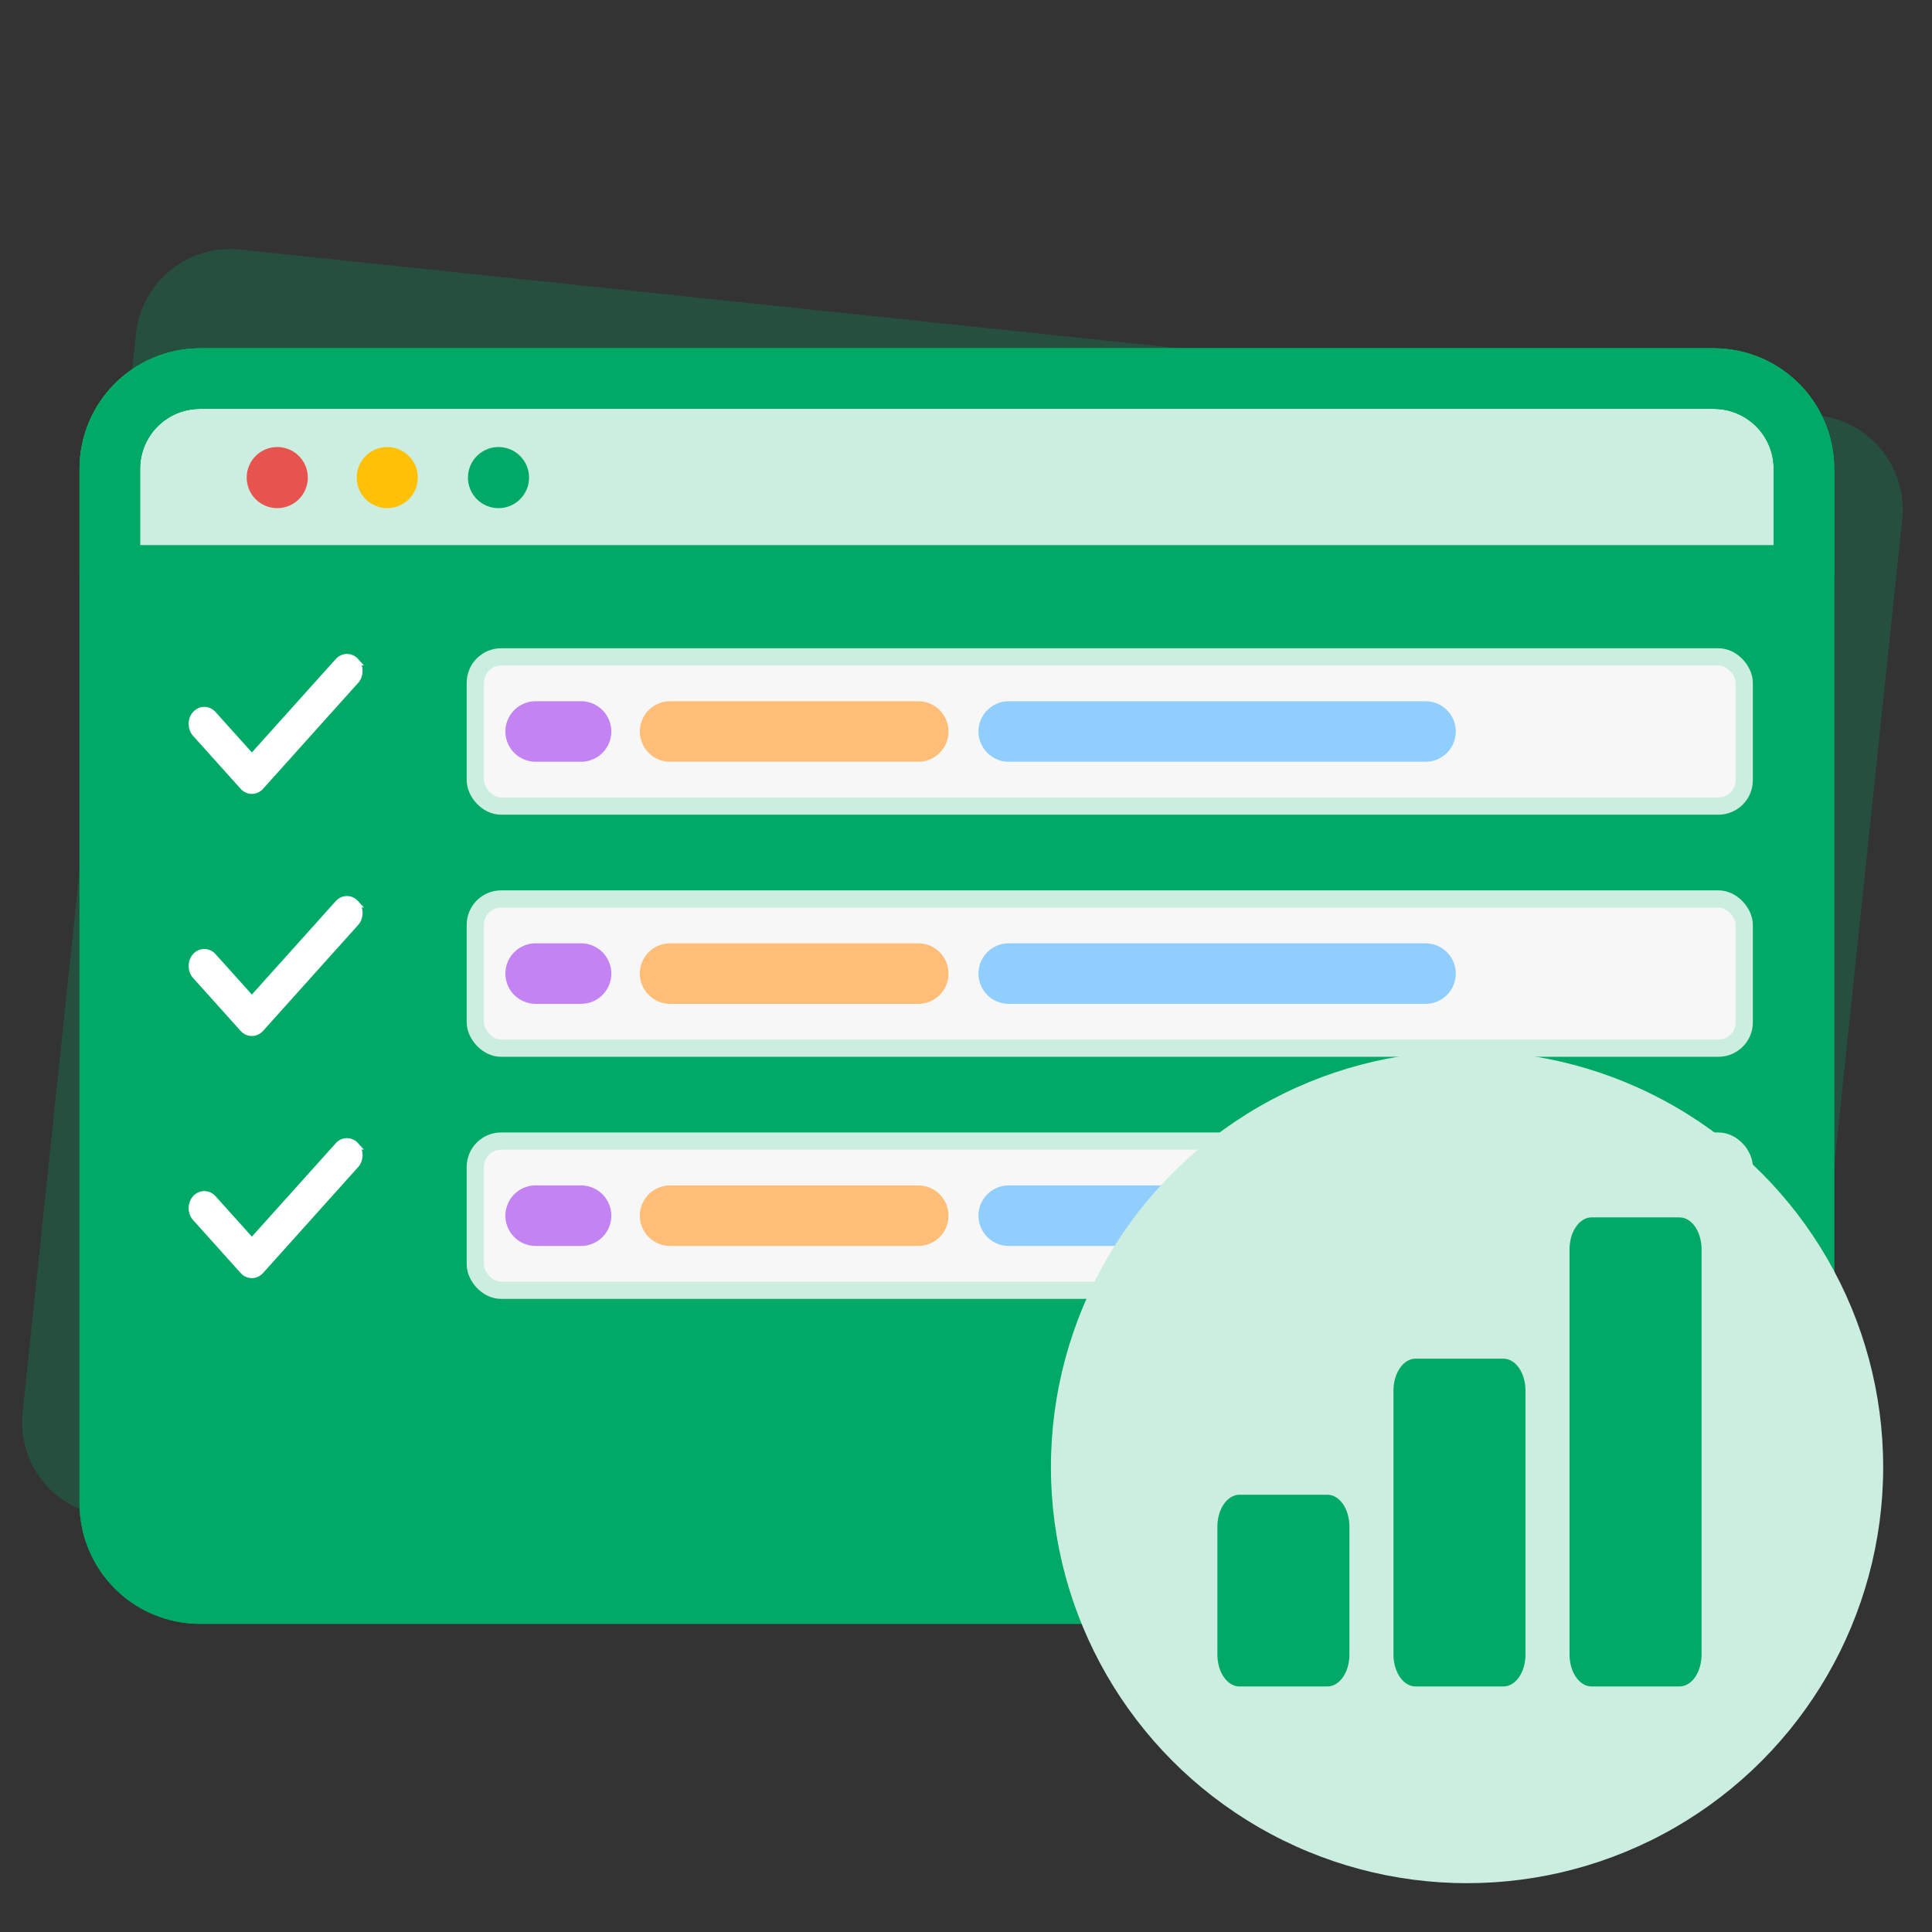<svg width="52" height="52" viewBox="0 0 52 52" fill="none" xmlns="http://www.w3.org/2000/svg">
<rect x="0" y="0" width="52" height="52" fill="#333333" stroke="none"/>
<path d="M45.308 45.27L2.881 40.811C1.475 40.663 0.462 39.412 0.61 38.006L3.659 8.99C3.807 7.583 5.058 6.571 6.464 6.718L48.926 11.181C50.332 11.329 51.345 12.58 51.197 13.986L48.147 43.002C47.965 44.405 46.714 45.418 45.308 45.27Z" fill="#00AA66" fill-opacity="0.24"/>
<path d="M46.087 42.892H5.389C4.041 42.892 2.955 41.806 2.955 40.457V12.624C2.955 11.275 4.041 10.189 5.389 10.189H46.12C47.468 10.189 48.554 11.275 48.554 12.624V40.457C48.521 41.806 47.436 42.892 46.087 42.892Z" fill="#00AA66"/>
<path d="M48.521 15.486H2.955V12.624C2.955 11.275 4.041 10.189 5.389 10.189H46.12C47.468 10.189 48.554 11.275 48.554 12.624V15.486H48.521Z" fill="white" fill-opacity="0.8"/>
<path d="M46.087 42.892H5.389C4.041 42.892 2.955 41.806 2.955 40.457V12.624C2.955 11.275 4.041 10.189 5.389 10.189H46.12C47.468 10.189 48.554 11.275 48.554 12.624V40.457C48.521 41.806 47.436 42.892 46.087 42.892Z" stroke="#00AA66" stroke-width="1.629" stroke-miterlimit="10" stroke-linecap="round" stroke-linejoin="round"/>
<path d="M46.087 42.892H5.389C4.041 42.892 2.955 41.806 2.955 40.457V12.624C2.955 11.275 4.041 10.189 5.389 10.189H46.12C47.468 10.189 48.554 11.275 48.554 12.624V40.457C48.521 41.806 47.436 42.892 46.087 42.892Z" stroke="#00AA66" stroke-width="1.629" stroke-miterlimit="10" stroke-linecap="round" stroke-linejoin="round"/>
<path d="M48.521 15.486H2.955V12.624C2.955 11.275 4.041 10.189 5.389 10.189H46.12C47.468 10.189 48.554 11.275 48.554 12.624V15.486H48.521Z" stroke="#00AA66" stroke-width="1.629" stroke-miterlimit="10" stroke-linecap="round" stroke-linejoin="round"/>
<path d="M7.462 13.677C7.916 13.677 8.285 13.309 8.285 12.854C8.285 12.4 7.916 12.032 7.462 12.032C7.008 12.032 6.64 12.4 6.64 12.854C6.64 13.309 7.008 13.677 7.462 13.677Z" fill="#E7534E"/>
<path d="M10.423 13.677C10.877 13.677 11.246 13.309 11.246 12.854C11.246 12.4 10.877 12.032 10.423 12.032C9.969 12.032 9.601 12.4 9.601 12.854C9.601 13.309 9.969 13.677 10.423 13.677Z" fill="#FFC107"/>
<path d="M13.417 13.677C13.871 13.677 14.24 13.309 14.24 12.854C14.24 12.4 13.871 12.032 13.417 12.032C12.963 12.032 12.595 12.4 12.595 12.854C12.595 13.309 12.963 13.677 13.417 13.677Z" fill="#00AA66"/>
<g clip-path="url(#clip0_17177_20790)">
<path d="M9.564 17.807C9.689 17.946 9.689 18.172 9.564 18.311L7.005 21.162C6.88 21.301 6.677 21.301 6.552 21.162L5.272 19.737C5.147 19.598 5.147 19.371 5.272 19.232C5.397 19.093 5.6 19.093 5.725 19.232L6.779 20.405L9.112 17.807C9.237 17.668 9.44 17.668 9.565 17.807H9.564Z" fill="white" stroke="white" stroke-width="0.204"/>
</g>
<rect x="12.793" y="17.68" width="34.153" height="4.016" rx="0.696" fill="#F7F7F7"/>
<rect x="12.793" y="17.68" width="34.153" height="4.016" rx="0.696" stroke="#CCEEE0" stroke-width="0.464"/>
<path d="M27.15 19.688H38.368" stroke="#64BDFF" stroke-opacity="0.7" stroke-width="1.629" stroke-miterlimit="10" stroke-linecap="round" stroke-linejoin="round"/>
<path d="M18.036 19.688H24.715" stroke="#FFBE78" stroke-width="1.629" stroke-miterlimit="10" stroke-linecap="round" stroke-linejoin="round"/>
<path d="M14.417 19.688H15.639" stroke="#C383F2" stroke-width="1.629" stroke-miterlimit="10" stroke-linecap="round" stroke-linejoin="round"/>
<path d="M9.564 24.323C9.689 24.462 9.689 24.688 9.564 24.827L7.005 27.678C6.88 27.817 6.677 27.817 6.552 27.678L5.272 26.253C5.147 26.114 5.147 25.887 5.272 25.748C5.397 25.609 5.6 25.609 5.725 25.748L6.779 26.921L9.112 24.323C9.237 24.184 9.44 24.184 9.565 24.323H9.564Z" fill="white" stroke="white" stroke-width="0.204"/>
<rect x="12.793" y="24.196" width="34.153" height="4.016" rx="0.696" fill="#F7F7F7"/>
<rect x="12.793" y="24.196" width="34.153" height="4.016" rx="0.696" stroke="#CCEEE0" stroke-width="0.464"/>
<path d="M27.15 26.204H38.368" stroke="#64BDFF" stroke-opacity="0.7" stroke-width="1.629" stroke-miterlimit="10" stroke-linecap="round" stroke-linejoin="round"/>
<path d="M18.036 26.204H24.715" stroke="#FFBE78" stroke-width="1.629" stroke-miterlimit="10" stroke-linecap="round" stroke-linejoin="round"/>
<path d="M14.417 26.204H15.639" stroke="#C383F2" stroke-width="1.629" stroke-miterlimit="10" stroke-linecap="round" stroke-linejoin="round"/>
<g clip-path="url(#clip1_17177_20790)">
<path d="M9.564 30.839C9.689 30.978 9.689 31.204 9.564 31.343L7.005 34.194C6.88 34.334 6.677 34.334 6.552 34.194L5.272 32.769C5.147 32.63 5.147 32.404 5.272 32.264C5.397 32.125 5.6 32.125 5.725 32.264L6.779 33.437L9.112 30.839C9.237 30.7 9.44 30.7 9.565 30.839H9.564Z" fill="white" stroke="white" stroke-width="0.204"/>
</g>
<rect x="12.793" y="30.712" width="34.153" height="4.016" rx="0.696" fill="#F7F7F7"/>
<rect x="12.793" y="30.712" width="34.153" height="4.016" rx="0.696" stroke="#CCEEE0" stroke-width="0.464"/>
<path d="M27.15 32.72H38.368" stroke="#64BDFF" stroke-opacity="0.7" stroke-width="1.629" stroke-miterlimit="10" stroke-linecap="round" stroke-linejoin="round"/>
<path d="M18.036 32.72H24.715" stroke="#FFBE78" stroke-width="1.629" stroke-miterlimit="10" stroke-linecap="round" stroke-linejoin="round"/>
<path d="M14.417 32.72H15.639" stroke="#C383F2" stroke-width="1.629" stroke-miterlimit="10" stroke-linecap="round" stroke-linejoin="round"/>
<g clip-path="url(#clip2_17177_20790)">
<circle cx="39.486" cy="39.486" r="11.2" fill="#CCEEE0"/>
<path d="M32.766 41.091C32.766 40.863 32.828 40.644 32.94 40.483C33.051 40.322 33.201 40.231 33.358 40.231H35.728C35.885 40.231 36.036 40.322 36.147 40.483C36.258 40.644 36.32 40.863 36.32 41.091V44.531C36.32 44.759 36.258 44.978 36.147 45.139C36.036 45.3 35.885 45.391 35.728 45.391H33.358C33.201 45.391 33.051 45.3 32.94 45.139C32.828 44.978 32.766 44.759 32.766 44.531V41.091ZM37.505 37.429C37.505 37.201 37.568 36.982 37.679 36.821C37.79 36.66 37.94 36.569 38.097 36.569H40.467C40.624 36.569 40.775 36.66 40.886 36.821C40.997 36.982 41.059 37.201 41.059 37.429V44.531C41.059 44.759 40.997 44.978 40.886 45.139C40.775 45.3 40.624 45.391 40.467 45.391H38.097C37.94 45.391 37.79 45.3 37.679 45.139C37.568 44.978 37.505 44.759 37.505 44.531V37.429ZM42.244 33.626C42.244 33.398 42.306 33.179 42.418 33.018C42.529 32.857 42.679 32.766 42.837 32.766H45.206C45.363 32.766 45.514 32.857 45.625 33.018C45.736 33.179 45.798 33.398 45.798 33.626V44.531C45.798 44.759 45.736 44.978 45.625 45.139C45.514 45.3 45.363 45.391 45.206 45.391H42.837C42.679 45.391 42.529 45.3 42.418 45.139C42.306 44.978 42.244 44.759 42.244 44.531V33.626Z" fill="#00AA66"/>
</g>
<defs>
<clipPath id="clip0_17177_20790">
<rect width="6.109" height="4.073" fill="white" transform="translate(4.823 17.448)"/>
</clipPath>
<clipPath id="clip1_17177_20790">
<rect width="6.109" height="4.073" fill="white" transform="translate(4.823 30.48)"/>
</clipPath>
<clipPath id="clip2_17177_20790">
<rect width="22.399" height="22.399" fill="white" transform="translate(28.286 28.286)"/>
</clipPath>
</defs>
</svg>
